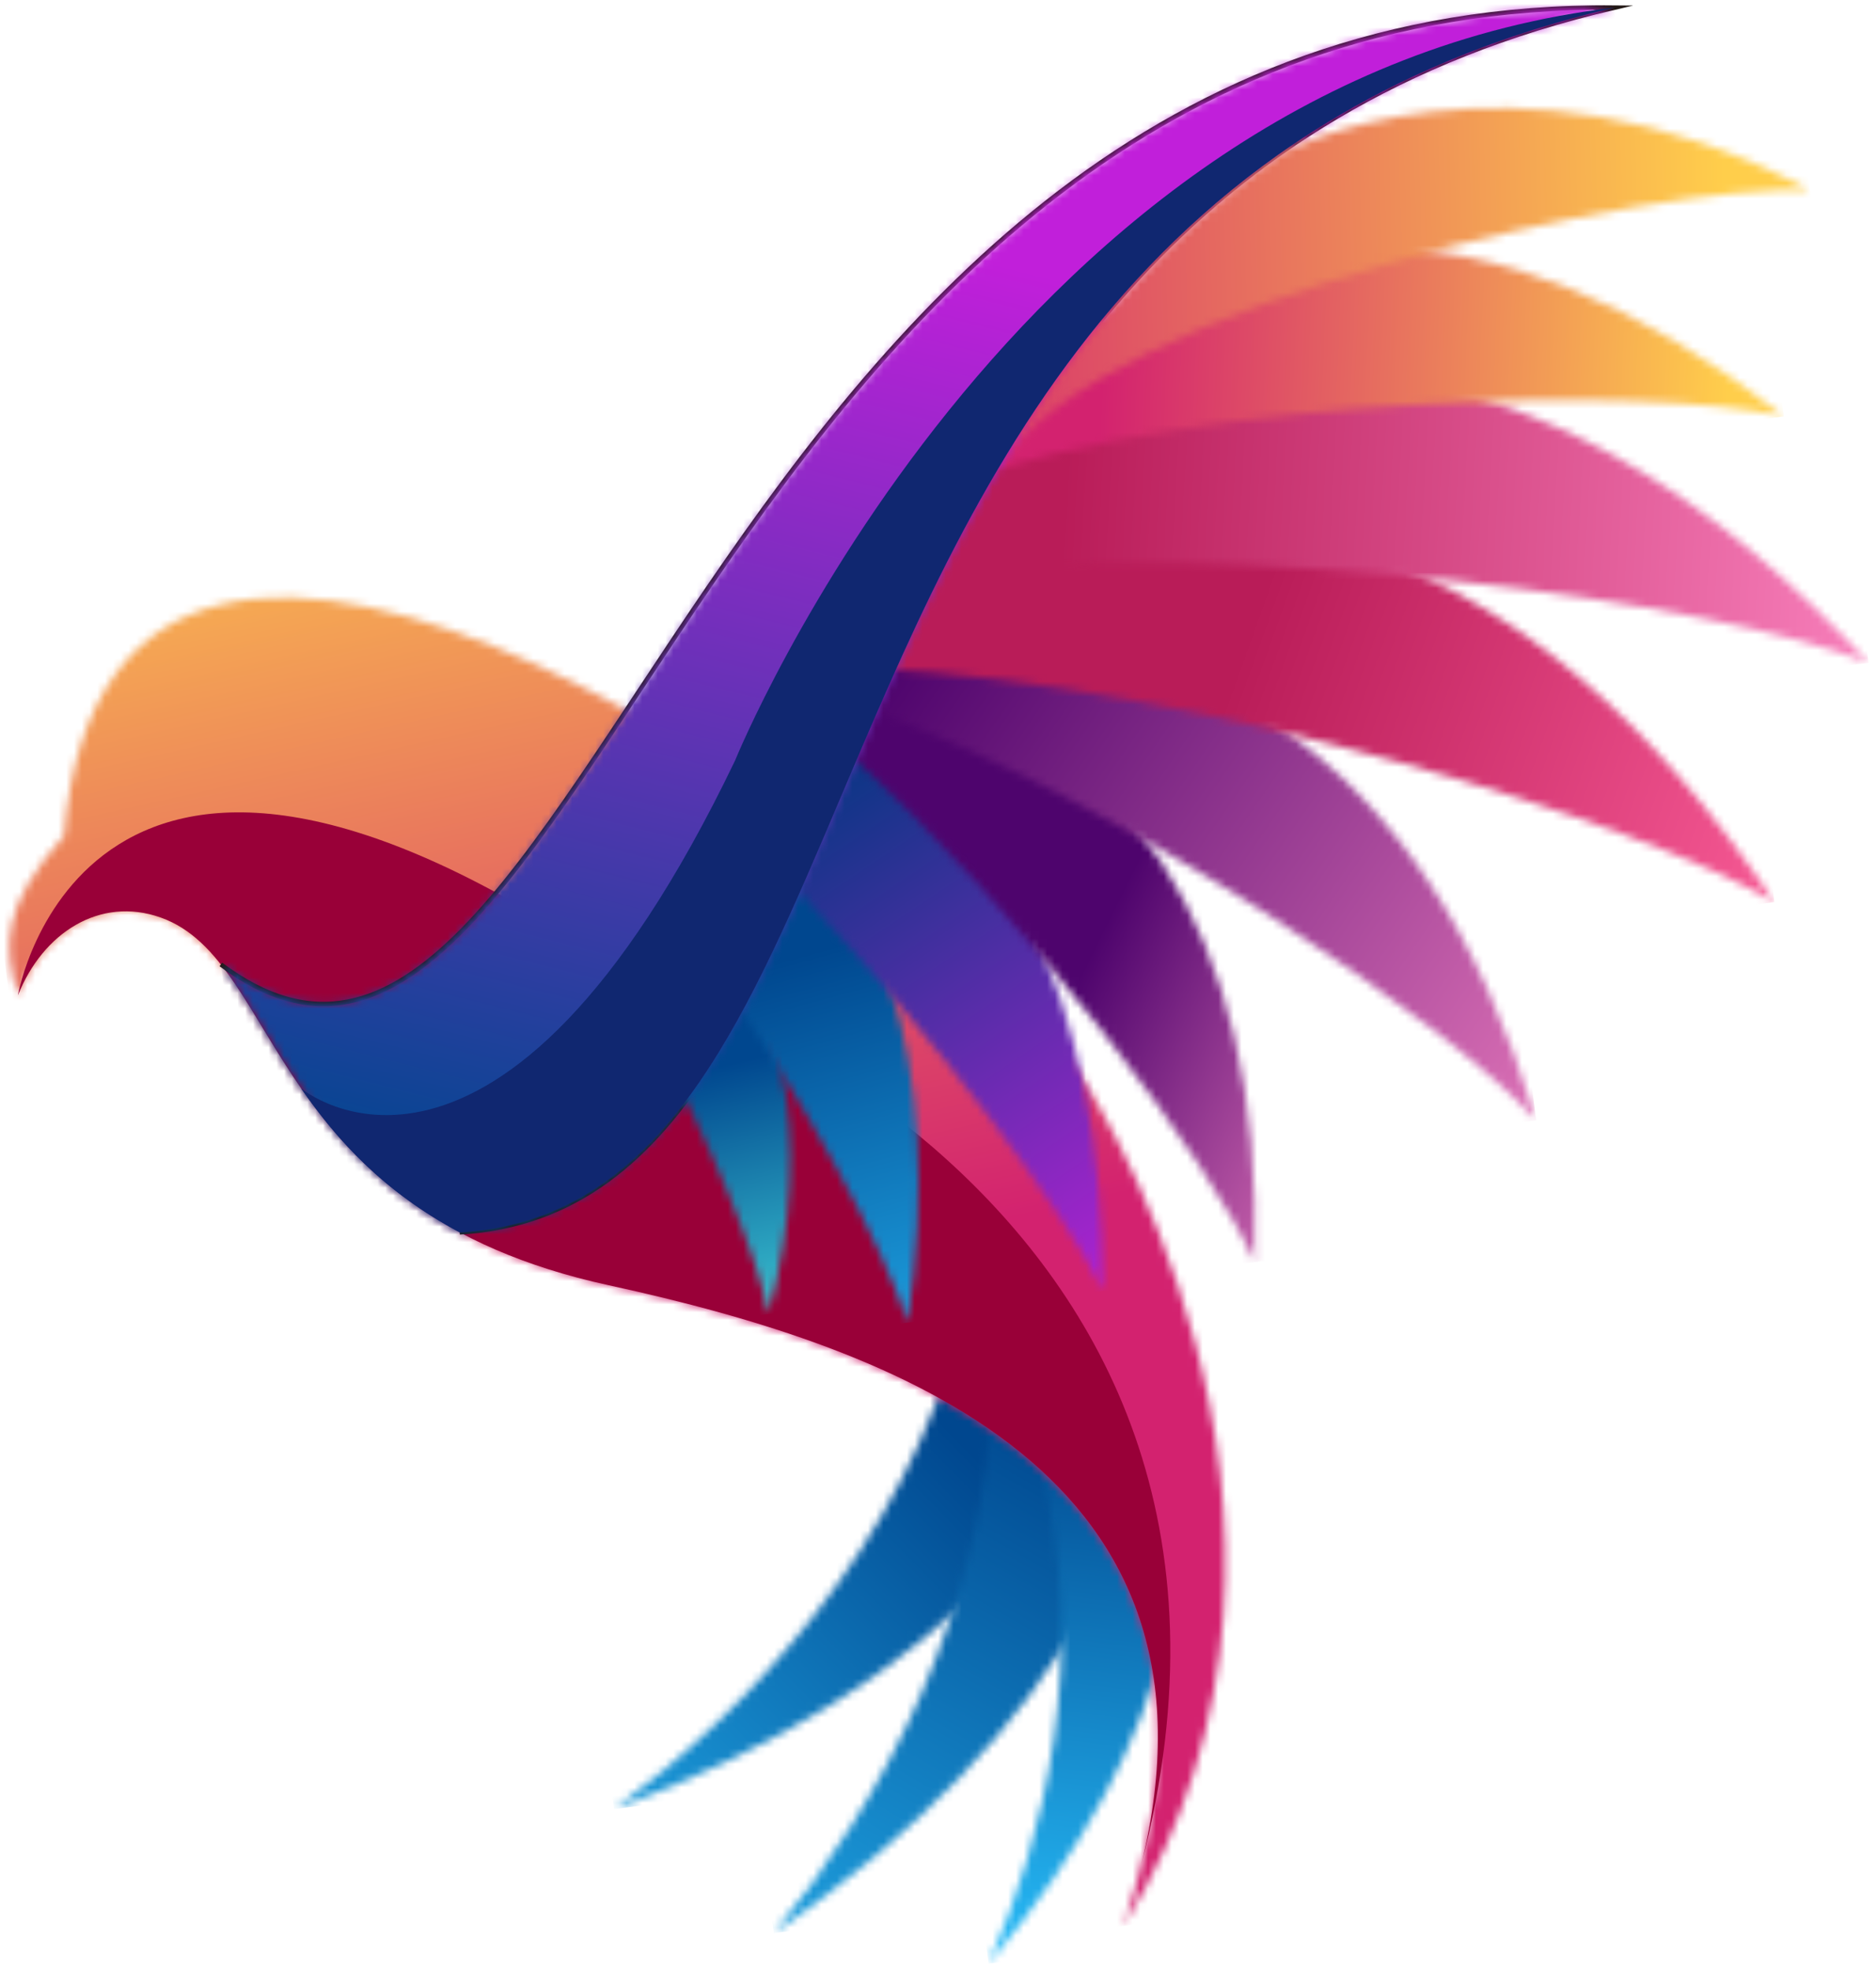 <svg width="241" height="253" viewBox="0 0 241 253" fill="none" xmlns="http://www.w3.org/2000/svg">
<mask id="mask0_2015_76" style="mask-type:luminance" maskUnits="userSpaceOnUse" x="78" y="160" width="71" height="73">
<path d="M78.883 232.298C121.731 216.359 142.655 191.634 148.444 160.623C135.133 164.224 129.402 168.06 123.607 169.916C116.002 198.624 95.79 219.905 78.883 232.298Z" fill="white"/>
</mask>
<g mask="url(#mask0_2015_76)">
<path d="M148.444 160.623L70.927 170.622L78.883 232.298L156.399 222.299L148.444 160.623Z" fill="url(#paint0_linear_2015_76)"/>
</g>
<mask id="mask1_2015_76" style="mask-type:luminance" maskUnits="userSpaceOnUse" x="99" y="161" width="51" height="88">
<path d="M99.403 248.223C137.032 222.26 151.254 193.156 149.261 161.677C137.242 168.431 132.625 173.557 127.464 176.776C127.129 206.473 112.754 232.063 99.403 248.223Z" fill="white"/>
</mask>
<g mask="url(#mask1_2015_76)">
<path d="M149.261 161.677L89.238 169.419L99.403 248.223L159.426 240.48L149.261 161.677Z" fill="url(#paint1_linear_2015_76)"/>
</g>
<mask id="mask2_2015_76" style="mask-type:luminance" maskUnits="userSpaceOnUse" x="127" y="171" width="25" height="82">
<path d="M127.005 252.141C151.528 222.813 156.485 196.186 147.847 171.265C139.67 179.395 137.094 184.555 133.658 188.304C140.019 212.304 134.15 236.136 127.005 252.141Z" fill="white"/>
</mask>
<g mask="url(#mask2_2015_76)">
<path d="M153.181 170.573L117.084 175.229L127.004 252.137L163.101 247.481L153.181 170.573Z" fill="url(#paint2_linear_2015_76)"/>
</g>
<mask id="mask3_2015_76" style="mask-type:luminance" maskUnits="userSpaceOnUse" x="1" y="76" width="157" height="172">
<path d="M8.216 107.317C14.327 34.027 120.917 112.233 138.275 137.247C138.275 137.247 176.968 194.339 144.344 247.285C163.234 190.953 117.732 173.634 78.193 165.025C34.074 155.422 36.439 123.392 20.639 117.81C12.828 115.051 5.511 119.766 2.303 127.803C0.344 121.391 0.284 116.246 8.216 107.317Z" fill="white"/>
</mask>
<g mask="url(#mask3_2015_76)">
<path d="M153.967 16.018L-10.511 37.234L18.675 263.499L183.153 242.283L153.967 16.018Z" fill="url(#paint3_linear_2015_76)"/>
</g>
<path fill-rule="evenodd" clip-rule="evenodd" d="M146.619 239.454C158.88 189.314 115.834 173.221 78.189 165.026C34.07 155.422 36.435 123.393 20.636 117.811C12.824 115.051 5.507 119.766 2.299 127.804C2.299 127.804 11.043 77.354 79.445 124.306C79.445 124.309 169.508 151.465 146.619 239.454Z" fill="#990038"/>
<path d="M28.372 123.841C75.298 159.032 89.219 -0.118 207.436 0.973C97.007 26.592 118.782 154.754 59.056 158.241" stroke="#231916" stroke-width="0.567" stroke-miterlimit="22.926"/>
<mask id="mask4_2015_76" style="mask-type:luminance" maskUnits="userSpaceOnUse" x="83" y="115" width="19" height="54">
<path d="M98.731 168.7C104.967 144.919 100.557 128.063 88.701 115.926C86.17 122.898 84.266 128.809 83.291 131.931C91.346 146.66 97.493 161.831 98.731 168.7Z" fill="white"/>
</mask>
<g mask="url(#mask4_2015_76)">
<path d="M101.022 114.337L81.352 116.874L88.212 170.057L107.882 167.52L101.022 114.337Z" fill="url(#paint4_linear_2015_76)"/>
</g>
<mask id="mask5_2015_76" style="mask-type:luminance" maskUnits="userSpaceOnUse" x="89" y="97" width="29" height="73">
<path d="M116.577 169.84C121.626 135.647 112.866 112.778 94.433 97.649C91.969 107.779 90.222 116.329 89.339 120.844C102.86 140.182 113.786 160.435 116.577 169.84Z" fill="white"/>
</mask>
<g mask="url(#mask5_2015_76)">
<path d="M116.356 94.817L86.479 98.671L96.001 172.49L125.878 168.637L116.356 94.817Z" fill="url(#paint5_linear_2015_76)"/>
</g>
<mask id="mask6_2015_76" style="mask-type:luminance" maskUnits="userSpaceOnUse" x="102" y="90" width="40" height="76">
<path d="M141.65 165.752C141.743 127.523 128.524 103.882 105.943 90.252C104.855 101.732 102.992 109.51 102.742 114.589C120.616 133.608 137.102 155.9 141.65 165.752Z" fill="white"/>
</mask>
<g mask="url(#mask6_2015_76)">
<path d="M136.428 86.319L99.707 91.056L109.871 169.851L146.592 165.115L136.428 86.319Z" fill="url(#paint6_linear_2015_76)"/>
</g>
<mask id="mask7_2015_76" style="mask-type:luminance" maskUnits="userSpaceOnUse" x="108" y="84" width="54" height="79">
<path d="M161.165 162.076C162.432 118.441 144.128 95.139 113.527 84.175C111.835 88.544 110.281 92.77 108.89 96.677C132.117 117.711 155.738 149.443 161.165 162.076Z" fill="white"/>
</mask>
<g mask="url(#mask7_2015_76)">
<path d="M157.284 78.531L107.376 84.969L118.039 167.639L167.948 161.201L157.284 78.531Z" fill="url(#paint7_linear_2015_76)"/>
</g>
<mask id="mask8_2015_76" style="mask-type:luminance" maskUnits="userSpaceOnUse" x="110" y="81" width="88" height="63">
<path d="M197.345 143.853C182.794 95.672 153.113 79.284 114.208 81.354C112.938 84.56 111.742 87.706 110.632 90.724C143.48 102.255 186.312 131.481 197.345 143.853Z" fill="white"/>
</mask>
<g mask="url(#mask8_2015_76)">
<path d="M188.058 71.828L109.505 81.961L118.796 153.985L197.349 143.853L188.058 71.828Z" fill="url(#paint8_linear_2015_76)"/>
</g>
<mask id="mask9_2015_76" style="mask-type:luminance" maskUnits="userSpaceOnUse" x="112" y="66" width="116" height="50">
<path d="M227.943 115.841C196.274 68.584 159.025 59.029 117.995 72.157C116.017 76.77 114.161 81.411 112.457 85.868C153.466 87.72 211.312 105.753 227.943 115.841Z" fill="white"/>
</mask>
<g mask="url(#mask9_2015_76)">
<path d="M219.607 51.215L109.814 65.377L118.15 130.003L227.943 115.841L219.607 51.215Z" fill="url(#paint9_linear_2015_76)"/>
</g>
<mask id="mask10_2015_76" style="mask-type:luminance" maskUnits="userSpaceOnUse" x="117" y="47" width="124" height="39">
<path d="M240.046 85.123C201.106 43.084 162.544 39.71 123.783 59.562C121.473 64.21 119.261 69.131 117.183 74.063C157.947 68.37 221.435 77.5 240.046 85.123Z" fill="white"/>
</mask>
<g mask="url(#mask10_2015_76)">
<path d="M233.016 30.62L113.567 46.028L120.598 100.531L240.046 85.123L233.016 30.62Z" fill="url(#paint10_linear_2015_76)"/>
</g>
<mask id="mask11_2015_76" style="mask-type:luminance" maskUnits="userSpaceOnUse" x="122" y="31" width="108" height="32">
<path d="M229.157 53.464C191.452 23.917 159.225 26.515 129.907 48.364C127.388 52.483 124.923 57.144 122.569 62.052C154.525 50.616 212.135 49.485 229.157 53.464Z" fill="white"/>
</mask>
<g mask="url(#mask11_2015_76)">
<path d="M224.589 18.08L118.656 31.745L123.219 67.125L229.153 53.461L224.589 18.08Z" fill="url(#paint11_linear_2015_76)"/>
</g>
<mask id="mask12_2015_76" style="mask-type:luminance" maskUnits="userSpaceOnUse" x="28" y="0" width="180" height="159">
<path d="M105.825 107.492C122.909 67.541 141.873 16.184 207.437 0.973C138.502 0.338 105.03 54.188 79.798 92.222C61.761 119.409 47.935 138.512 28.372 123.845C35.379 132.723 40.254 148.234 59.052 158.242C83.322 156.822 94.135 134.827 105.825 107.492Z" fill="white"/>
</mask>
<g mask="url(#mask12_2015_76)">
<path d="M206.228 -8.398L14.504 16.332L33.456 163.258L225.18 138.528L206.228 -8.398Z" fill="url(#paint12_linear_2015_76)"/>
</g>
<mask id="mask13_2015_76" style="mask-type:luminance" maskUnits="userSpaceOnUse" x="128" y="13" width="105" height="47">
<path d="M232.511 24.428C193.887 3.88 164.488 19.662 164.488 19.662C148.632 30.791 137.278 44.974 128.341 59.996C141.027 38.95 213.462 23.4 232.511 24.428Z" fill="white"/>
</mask>
<g mask="url(#mask13_2015_76)">
<path d="M229.268 -0.684L122.294 13.114L128.342 59.996L235.315 46.197L229.268 -0.684Z" fill="url(#paint13_linear_2015_76)"/>
</g>
<path fill-rule="evenodd" clip-rule="evenodd" d="M94.433 97.649C64.021 161.007 38.682 139.756 38.682 139.756C43.195 146.265 49.218 153.006 59.052 158.242C83.319 156.827 94.131 134.828 105.821 107.492C122.905 67.542 141.869 16.185 207.433 0.973C129.997 10.022 94.433 97.649 94.433 97.649Z" fill="#102770"/>
<defs>
<linearGradient id="paint0_linear_2015_76" x1="124.382" y1="185.977" x2="54.553" y2="254.279" gradientUnits="userSpaceOnUse">
<stop stop-color="#00478F"/>
<stop offset="1" stop-color="#29C4FF"/>
</linearGradient>
<linearGradient id="paint1_linear_2015_76" x1="136.494" y1="183.444" x2="83.555" y2="277.052" gradientUnits="userSpaceOnUse">
<stop stop-color="#00478F"/>
<stop offset="1" stop-color="#29C4FF"/>
</linearGradient>
<linearGradient id="paint2_linear_2015_76" x1="143.717" y1="182.019" x2="134.34" y2="257.927" gradientUnits="userSpaceOnUse">
<stop stop-color="#00478F"/>
<stop offset="1" stop-color="#29C4FF"/>
</linearGradient>
<linearGradient id="paint3_linear_2015_76" x1="64.404" y1="41.452" x2="91.94" y2="164.965" gradientUnits="userSpaceOnUse">
<stop stop-color="#FFCE4B"/>
<stop offset="1" stop-color="#D3226F"/>
</linearGradient>
<linearGradient id="paint4_linear_2015_76" x1="93.304" y1="136.713" x2="104.029" y2="181.513" gradientUnits="userSpaceOnUse">
<stop stop-color="#00478F"/>
<stop offset="1" stop-color="#51F4E9"/>
</linearGradient>
<linearGradient id="paint5_linear_2015_76" x1="103.148" y1="122.592" x2="122.677" y2="193.819" gradientUnits="userSpaceOnUse">
<stop stop-color="#00478F"/>
<stop offset="1" stop-color="#29C4FF"/>
</linearGradient>
<linearGradient id="paint6_linear_2015_76" x1="101.903" y1="96.614" x2="147.647" y2="164.375" gradientUnits="userSpaceOnUse">
<stop stop-color="#003780"/>
<stop offset="1" stop-color="#B222D3"/>
</linearGradient>
<linearGradient id="paint7_linear_2015_76" x1="139.442" y1="123.965" x2="189.294" y2="148.693" gradientUnits="userSpaceOnUse">
<stop stop-color="#4E046D"/>
<stop offset="1" stop-color="#FF8BC7"/>
</linearGradient>
<linearGradient id="paint8_linear_2015_76" x1="114.72" y1="86.243" x2="218.625" y2="157.82" gradientUnits="userSpaceOnUse">
<stop stop-color="#4E046D"/>
<stop offset="1" stop-color="#FF8BC7"/>
</linearGradient>
<linearGradient id="paint9_linear_2015_76" x1="158.419" y1="86.877" x2="233.018" y2="113.504" gradientUnits="userSpaceOnUse">
<stop stop-color="#B91C58"/>
<stop offset="1" stop-color="#F95C97"/>
</linearGradient>
<linearGradient id="paint10_linear_2015_76" x1="136.692" y1="63.319" x2="254.166" y2="69.923" gradientUnits="userSpaceOnUse">
<stop stop-color="#B91C58"/>
<stop offset="1" stop-color="#FF8BC7"/>
</linearGradient>
<linearGradient id="paint11_linear_2015_76" x1="222.298" y1="44.793" x2="141.877" y2="41.155" gradientUnits="userSpaceOnUse">
<stop stop-color="#FFCE4B"/>
<stop offset="1" stop-color="#D3226F"/>
</linearGradient>
<linearGradient id="paint12_linear_2015_76" x1="98.24" y1="163.679" x2="130.601" y2="34.469" gradientUnits="userSpaceOnUse">
<stop stop-color="#00478F"/>
<stop offset="1" stop-color="#C11FDA"/>
</linearGradient>
<linearGradient id="paint13_linear_2015_76" x1="221.714" y1="28.375" x2="110.528" y2="31.694" gradientUnits="userSpaceOnUse">
<stop stop-color="#FFCE4B"/>
<stop offset="1" stop-color="#D3226F"/>
</linearGradient>
</defs>
</svg>
